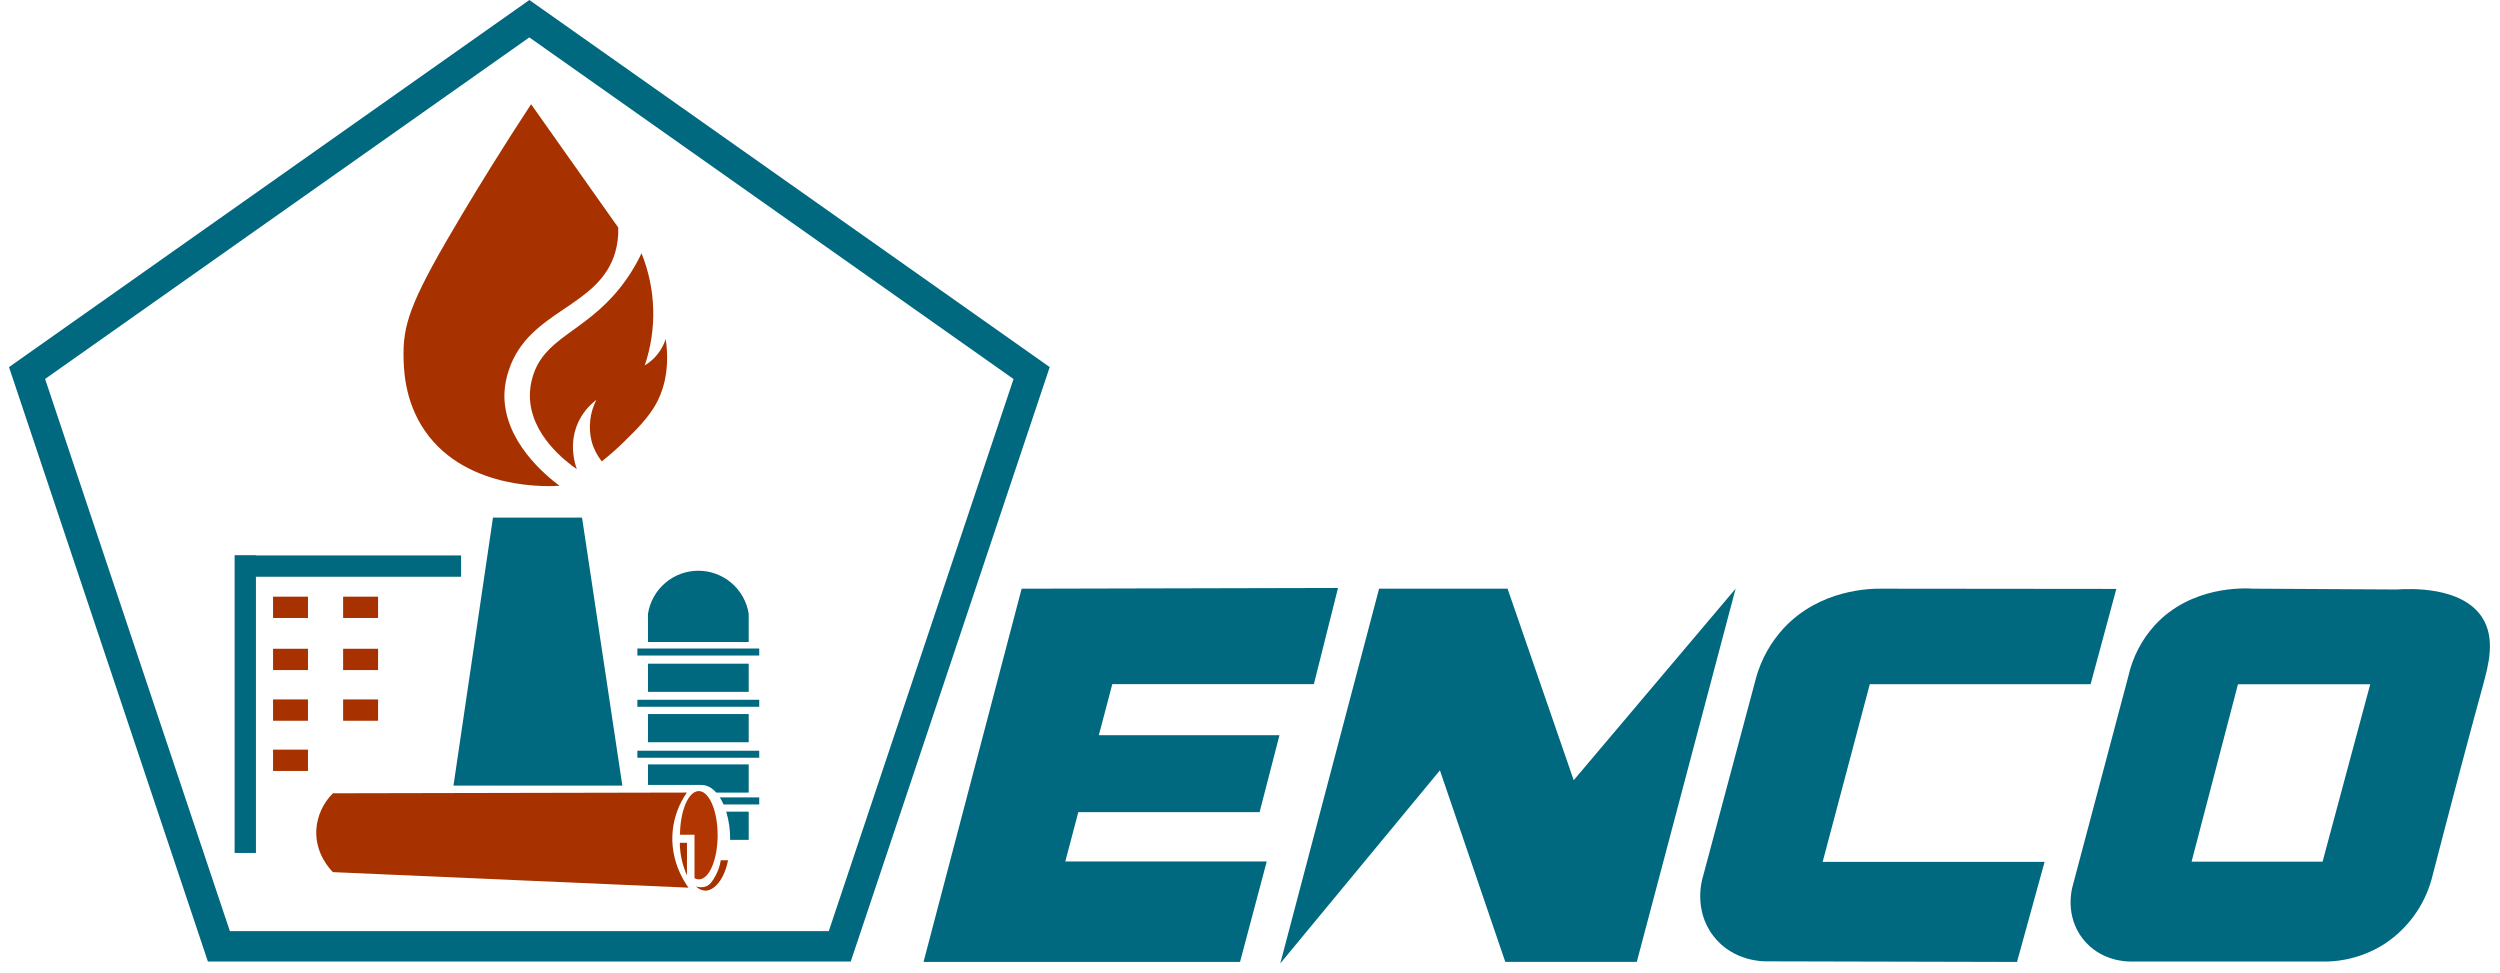 <svg width="131" height="51" viewBox="0 0 131 51" fill="none" xmlns="http://www.w3.org/2000/svg">
<path d="M44.578 50.386H10.894L0.472 19.236L27.739 0L55.005 19.236L44.578 50.386ZM12.045 48.792H43.428L53.109 19.861L27.737 1.959L2.363 19.857L12.045 48.792Z" fill="#006980"/>
<path d="M30.226 24.585C29.676 24.203 27.771 22.786 27.765 20.732C27.766 20.422 27.808 20.113 27.892 19.814C28.475 17.685 30.571 17.459 32.455 15.125C32.913 14.554 33.303 13.932 33.616 13.27C34.374 15.146 34.434 17.232 33.785 19.149C34.306 18.834 34.695 18.342 34.883 17.764C35.15 19.561 34.636 20.691 34.388 21.144C33.972 21.901 33.334 22.527 32.707 23.141C32.335 23.507 31.942 23.852 31.533 24.177C31.283 23.861 31.1 23.498 30.997 23.109C30.82 22.383 30.91 21.619 31.25 20.954C30.843 21.261 30.516 21.664 30.3 22.127C29.778 23.259 30.135 24.335 30.226 24.585Z" fill="#A73200"/>
<path d="M27.829 5.461C26.341 7.729 25.131 9.697 24.217 11.228C21.678 15.479 21.151 16.805 21.144 18.483C21.144 19.231 21.157 20.987 22.282 22.602C24.495 25.77 28.95 25.482 29.316 25.454C28.603 24.918 26.356 23.095 26.432 20.606C26.451 20.196 26.527 19.79 26.66 19.402C27.705 16.215 31.381 16.15 32.237 13.224C32.358 12.802 32.412 12.363 32.396 11.924L27.829 5.461Z" fill="#A73200"/>
<path d="M30.499 27.122H25.832L23.762 41.166H32.611C31.906 36.485 31.203 31.804 30.499 27.122Z" fill="#006980"/>
<path d="M16.138 31.265H14.308V32.382H16.138V31.265Z" fill="#A73200"/>
<path d="M19.811 31.265H17.98V32.382H19.811V31.265Z" fill="#A73200"/>
<path d="M24.16 29.105H13.411V29.092H12.294V44.695H13.411V30.222H24.16V29.105Z" fill="#006980"/>
<path d="M16.138 33.995H14.308V35.111H16.138V33.995Z" fill="#A73200"/>
<path d="M19.811 33.995H17.98V35.111H19.811V33.995Z" fill="#A73200"/>
<path d="M16.138 36.65H14.308V37.767H16.138V36.65Z" fill="#A73200"/>
<path d="M16.138 39.281H14.308V40.398H16.138V39.281Z" fill="#A73200"/>
<path d="M19.811 36.65H17.98V37.767H19.811V36.65Z" fill="#A73200"/>
<path d="M39.232 37.416H33.954V38.893H39.232V37.416Z" fill="#006980"/>
<path d="M39.232 34.777H33.954V36.253H39.232V34.777Z" fill="#006980"/>
<path d="M39.232 33.642H33.954V32.162C34.053 31.534 34.373 30.961 34.857 30.547C35.34 30.133 35.956 29.906 36.593 29.906C37.229 29.906 37.845 30.133 38.329 30.547C38.813 30.961 39.133 31.534 39.232 32.162V33.642Z" fill="#006980"/>
<path d="M39.784 33.982H33.398V34.35H39.784V33.982Z" fill="#006980"/>
<path d="M39.784 36.668H33.398V37.035H39.784V36.668Z" fill="#006980"/>
<path d="M39.784 39.338H33.398V39.706H39.784V39.338Z" fill="#006980"/>
<path d="M17.446 41.568C16.933 42.074 16.623 42.751 16.575 43.471C16.505 44.742 17.317 45.572 17.446 45.7L36.076 46.514C35.855 46.206 35.083 45.055 35.253 43.494C35.332 42.788 35.586 42.113 35.991 41.53L17.446 41.568Z" fill="#A73200"/>
<path d="M36.471 46.449C36.639 46.506 36.822 46.506 36.99 46.449C37.217 46.361 37.331 46.17 37.471 45.929C37.621 45.666 37.722 45.377 37.768 45.077H38.148C37.965 46.056 37.435 46.682 36.95 46.67C36.768 46.658 36.598 46.579 36.471 46.449Z" fill="#A73200"/>
<path d="M36.616 41.452C36.076 41.452 35.639 42.476 35.632 43.741H36.392V46.017C36.462 46.057 36.54 46.078 36.62 46.08C37.163 46.08 37.604 45.042 37.604 43.762C37.604 42.483 37.159 41.452 36.616 41.452Z" fill="#B13601"/>
<path d="M35.621 44.162C35.627 44.751 35.755 45.332 35.997 45.869V44.162H35.621Z" fill="#A73200"/>
<path d="M39.232 40.055H33.954V41.132H36.717H36.764C37.045 41.132 37.308 41.279 37.532 41.533H39.232V40.055Z" fill="#006980"/>
<path d="M39.784 41.785H37.719C37.794 41.903 37.859 42.026 37.914 42.154H39.784V41.785Z" fill="#006980"/>
<path d="M39.232 42.533H38.054C38.193 42.995 38.262 43.475 38.259 43.958C38.259 43.975 38.259 43.992 38.259 44.009H39.233L39.232 42.533Z" fill="#006980"/>
<path d="M53.534 30.848L70.112 30.809L68.847 35.85H58.284L57.579 38.526H67.044L66.002 42.556H56.504L55.821 45.141H66.377L64.977 50.406H48.393C50.108 43.886 51.822 37.367 53.534 30.848Z" fill="#006980"/>
<path d="M67.087 50.483L72.265 30.846H78.996L82.462 40.883L90.946 30.846L85.768 50.403H78.877L75.452 40.366L67.087 50.483Z" fill="#006980"/>
<path d="M110.896 30.859L98.58 30.847C98.05 30.841 95.372 30.861 93.458 32.926C92.801 33.642 92.317 34.498 92.042 35.43C91.107 38.925 90.173 42.42 89.24 45.915C89.195 46.054 88.71 47.657 89.782 49.048C90.82 50.396 92.421 50.379 92.584 50.374L105.691 50.406L107.137 45.162H95.507L97.977 35.852H109.547L110.896 30.859Z" fill="#006980"/>
<path d="M130.06 32.347C129.005 30.729 126.304 30.84 125.578 30.889L118.065 30.846C117.646 30.818 114.801 30.668 112.877 32.799C112.211 33.546 111.746 34.45 111.527 35.427C110.55 39.093 109.576 42.762 108.606 46.431C108.565 46.574 108.19 47.973 109.137 49.191C110.064 50.383 111.473 50.386 111.629 50.383H121.577C122.788 50.425 123.983 50.092 124.998 49.428C126.175 48.638 127.031 47.452 127.412 46.087C128.437 42.13 129.293 38.885 130.118 35.875C130.395 34.847 130.78 33.453 130.06 32.347ZM121.702 45.151H114.838L117.269 35.856H124.2L121.702 45.151Z" fill="#006980"/>
</svg>
